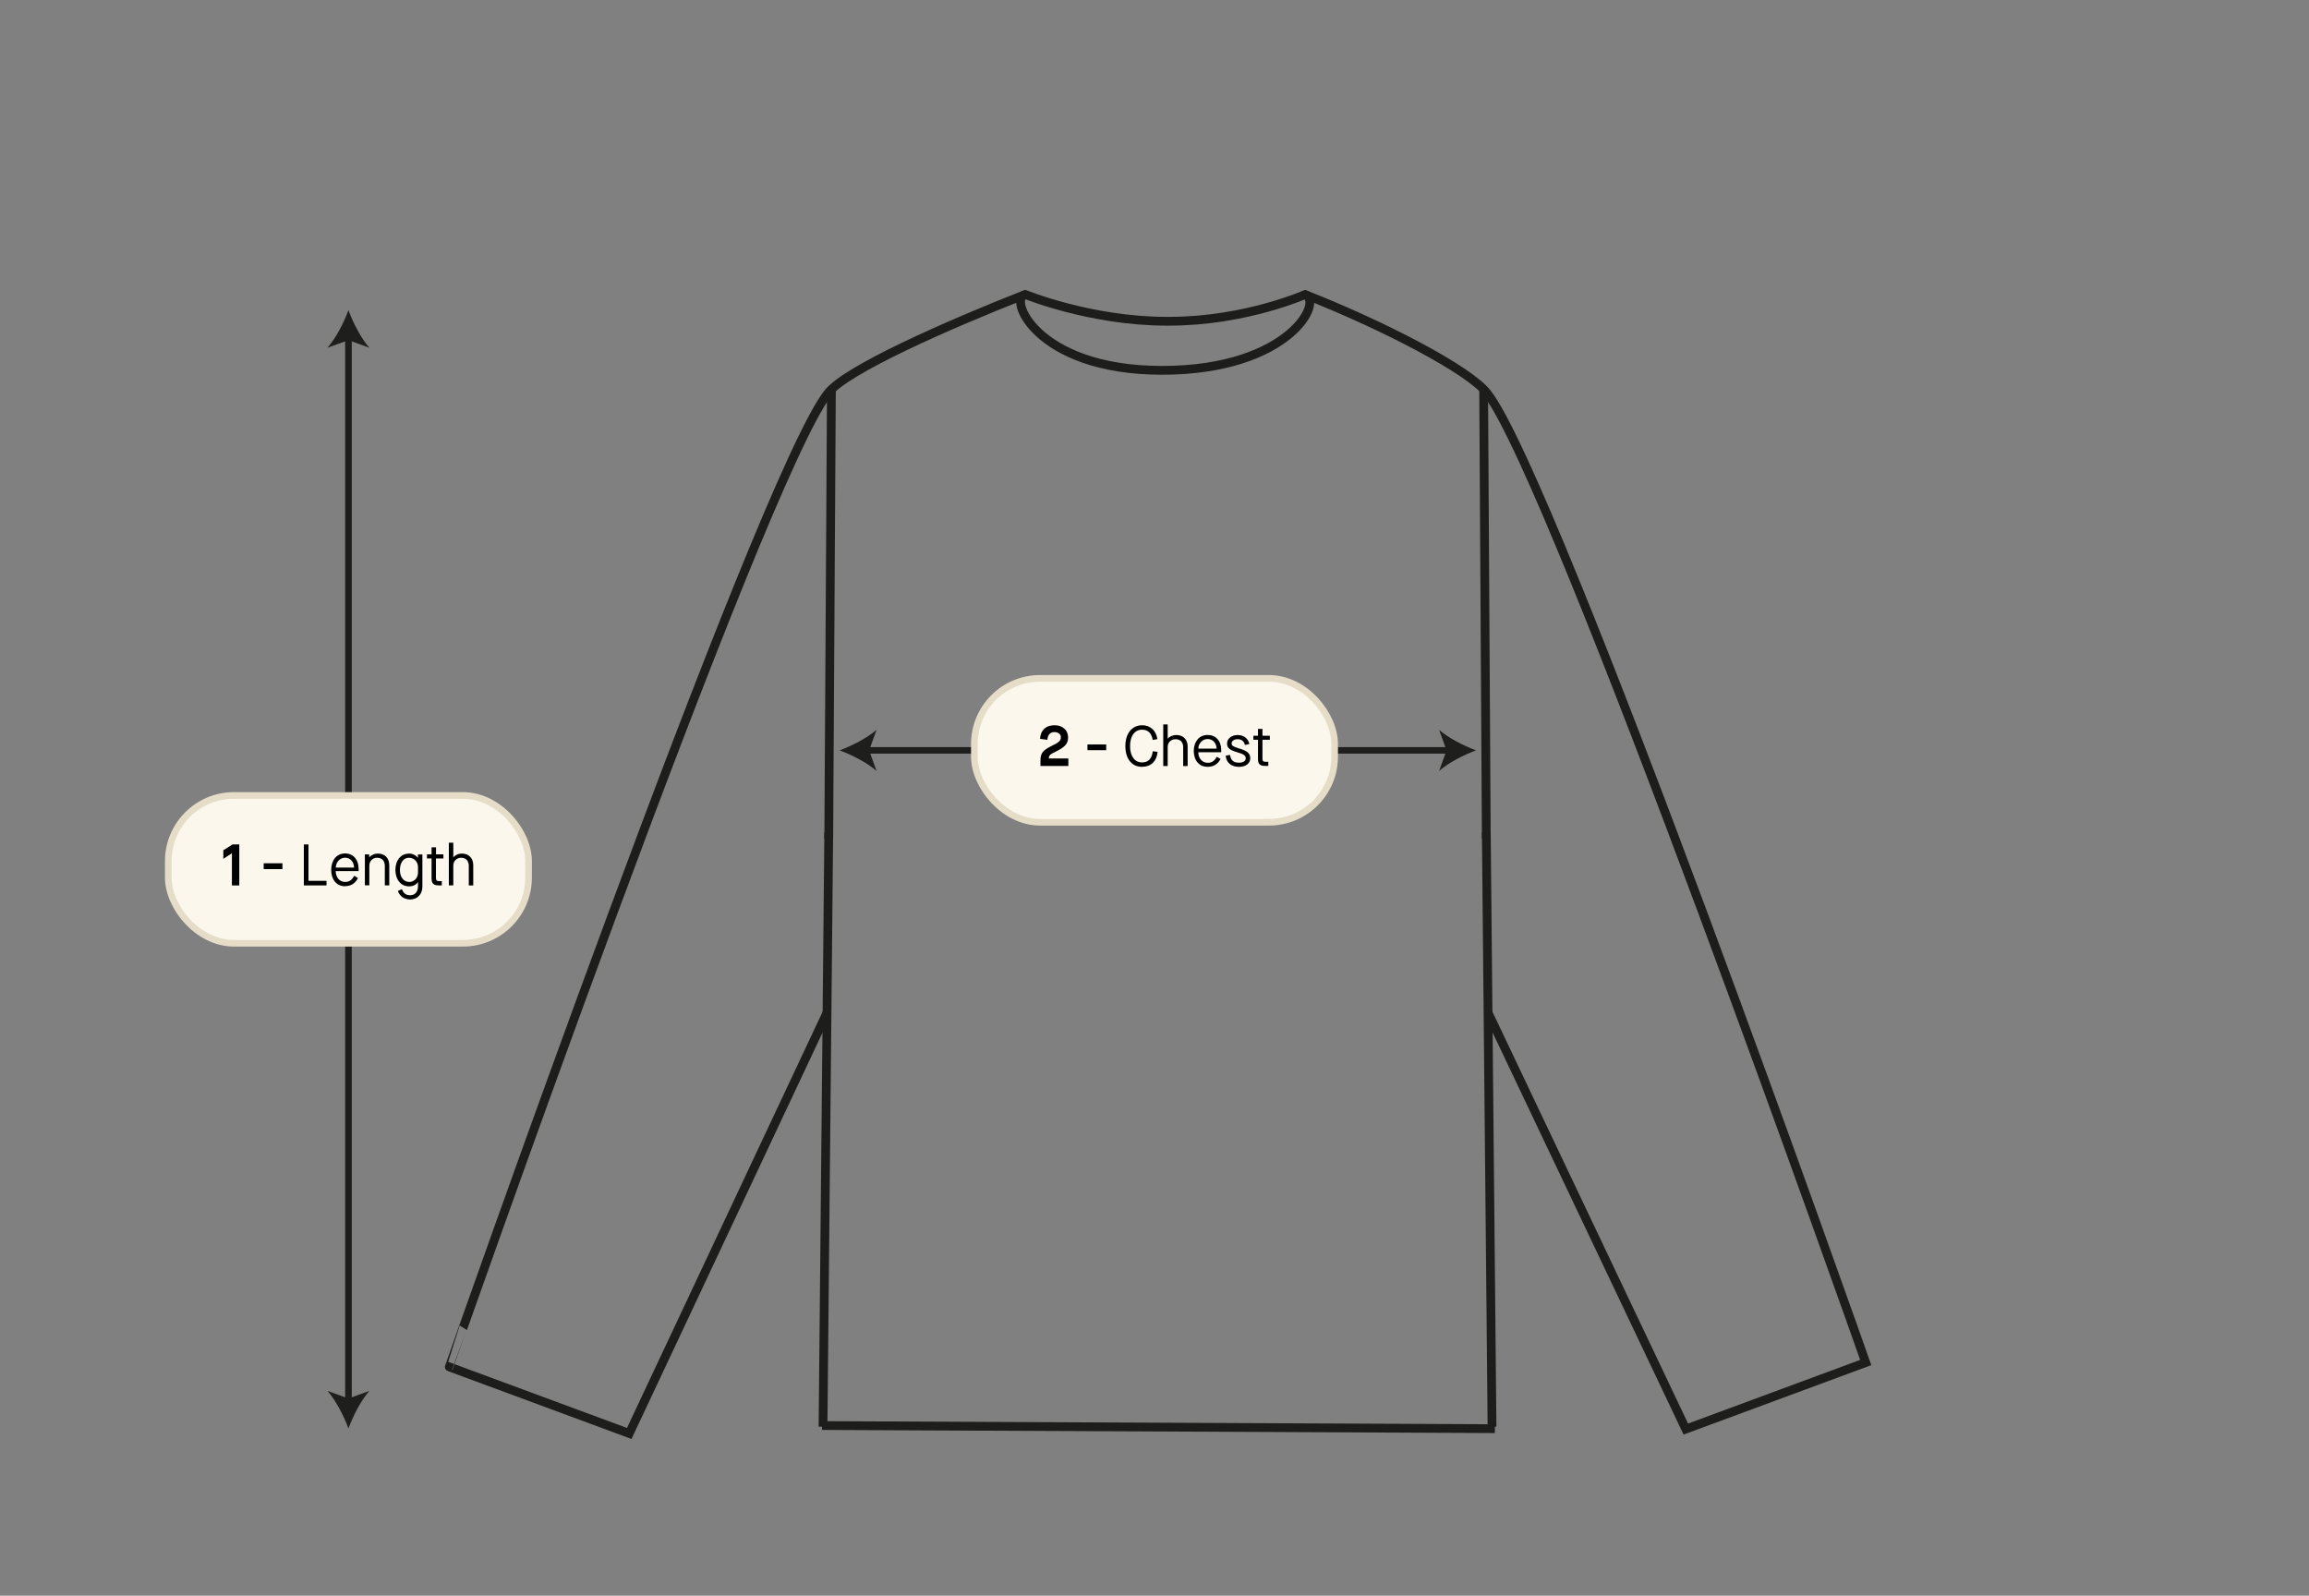 <svg viewBox="0 0 347.29 240" version="1.1" xmlns="http://www.w3.org/2000/svg" id="Calque_1">
  
  <rect x="0" y="0" width="347.29" height="240" fill="#808080" stroke="none"/>
  
  <defs>
    <style>
      .st0 {
        stroke: #1d1d1b;
        stroke-width: 1.32px;
      }

      .st0, .st1, .st2, .st3 {
        stroke-miterlimit: 10;
      }

      .st0, .st1, .st3 {
        fill: none;
      }

      .st1, .st3 {
        stroke: #1e1e1c;
      }

      .st2 {
        fill: #fbf7ec;
        stroke: #e6ddc9;
      }

      .st4 {
        fill: #1e1e1c;
      }

      .st3 {
        stroke-width: .98px;
      }
    </style>
  </defs>
  <g id="c">
    <g>
      <g>
        <g>
          <path d="M154.33,44.34c-2.86,0,1.1,11.36,20.45,11.36s24.43-10.66,21.42-11.36" class="st0"></path>
          <path d="M154,44.21s9.92,4.11,21.51,4.11h.3c11.59,0,20.7-4.11,20.7-4.11" class="st0"></path>
        </g>
        <line y2="214.58" x2="123.79" y1="125.18" x1="124.65" class="st0"></line>
        <line y2="214.88" x2="224.84" y1="214.41" x1="123.64" class="st0"></line>
        <path d="M124.41,152.27l-29.77,63.33-27.06-10.01S114.31,72.16,124.53,59.13c2.75-3.51,17.74-10.15,29.86-14.92" class="st0"></path>
        <line y2="126.13" x2="124.65" y1="58.4" x1="125.05" class="st0"></line>
        <line y2="214.58" x2="224.41" y1="125.18" x1="223.55" class="st0"></line>
        <path d="M223.79,152.27l29.77,62.67,27.06-10.01s-46.73-132.77-56.95-145.8c-2.75-3.51-15.48-10.15-27.61-14.92" class="st0"></path>
        <line y2="126.13" x2="223.55" y1="58.4" x1="223.15" class="st0"></line>
      </g>
      <g>
        <line y2="210.86" x2="52.41" y1="50.64" x1="52.41" class="st1"></line>
        <path d="M52.41,46.65c-.69,1.88-1.88,4.2-3.15,5.65l3.15-1.14,3.14,1.14c-1.26-1.44-2.45-3.77-3.14-5.65Z" class="st4"></path>
        <path d="M52.41,214.85c-.69-1.88-1.88-4.2-3.15-5.65l3.15,1.14,3.14-1.14c-1.26,1.44-2.45,3.77-3.14,5.65Z" class="st4"></path>
      </g>
      <g>
        <line y2="112.86" x2="130.21" y1="112.86" x1="218.08" class="st3"></line>
        <path d="M222,112.86c-1.84-.69-4.13-1.85-5.55-3.09l1.12,3.09-1.12,3.09c1.42-1.24,3.71-2.41,5.55-3.09Z" class="st4"></path>
        <path d="M126.29,112.86c1.84-.69,4.13-1.85,5.55-3.09l-1.12,3.09,1.12,3.09c-1.42-1.24-3.71-2.41-5.55-3.09Z" class="st4"></path>
      </g>
    </g>
  </g>
  <rect ry="9.88" rx="9.88" height="22.23" width="54.19" y="119.64" x="25.31" class="st2"></rect>
  <g>
    <path d="M35.98,133.17h-1.1v-4.84l-1.29.84v-1.28l1.38-.88h1.02v6.16Z"></path>
    <path d="M42.48,130.72h-2.82v-.88h2.82v.88Z"></path>
    <path d="M45.7,127.01h.7v5.47h2.71v.69h-3.41v-6.16Z"></path>
    <path d="M51.9,133.3c-.64-.01-1.15-.24-1.52-.68-.37-.45-.56-1.04-.57-1.79.01-.74.21-1.34.58-1.79.38-.44.88-.67,1.52-.68.62.01,1.11.23,1.47.64.37.42.55.97.56,1.67v.35h-3.45c.01.46.14.84.39,1.15.25.31.59.47,1.01.48.31,0,.58-.06.79-.21.21-.14.41-.38.6-.72l.56.34c-.2.4-.46.7-.78.91-.33.21-.71.31-1.15.31ZM53.26,130.49c-.02-.43-.15-.78-.39-1.06-.24-.28-.56-.42-.97-.43-.4.01-.73.16-.99.45-.26.29-.39.63-.41,1.04h2.76Z"></path>
    <path d="M54.88,128.51h.65v.43h.02c.14-.17.33-.3.56-.4.23-.11.47-.16.72-.16.53,0,.95.17,1.26.48.3.32.46.75.46,1.29v3.02h-.67v-2.93c0-.38-.11-.68-.3-.9-.2-.21-.48-.32-.83-.33-.37,0-.65.12-.87.34-.22.22-.33.51-.33.88v2.93h-.67v-4.66Z"></path>
    <path d="M61.68,135.28c-.44,0-.82-.12-1.14-.33-.32-.22-.55-.54-.7-.94l.61-.28c.13.33.29.57.49.71.19.14.44.21.75.21.37,0,.66-.13.87-.37.21-.25.31-.58.31-1.01v-.59h-.02c-.14.21-.32.36-.55.47s-.49.16-.8.16c-.61-.01-1.1-.24-1.46-.69-.37-.45-.55-1.03-.57-1.77.01-.74.2-1.33.57-1.78.37-.45.86-.67,1.47-.69.27,0,.52.06.75.17.23.11.42.26.58.46h.02v-.49h.67v4.8c0,.6-.17,1.07-.51,1.42-.33.36-.77.54-1.34.55ZM61.55,132.66c.37-.01.68-.15.93-.4.25-.26.37-.58.39-.97v-.91c-.01-.39-.14-.71-.39-.97-.25-.25-.57-.38-.96-.4-.42,0-.75.17-.99.5-.25.33-.37.77-.38,1.32,0,.56.13,1,.39,1.32.25.33.59.5,1.03.5Z"></path>
    <path d="M65.57,129.12v2.98c0,.15.04.26.11.33.07.06.2.1.39.1h.38v.64h-.43c-.41,0-.69-.07-.86-.24s-.25-.44-.25-.84v-2.97h-.69v-.62h.69v-1.06h.67v1.06h1.11v.62h-1.11Z"></path>
    <path d="M67.51,126.75h.67v2.19h.02c.14-.17.32-.3.54-.4.23-.11.47-.16.72-.16.53,0,.95.17,1.25.48.31.31.47.74.47,1.28v3.03h-.67v-2.93c0-.38-.11-.68-.3-.9-.2-.21-.48-.32-.83-.33-.37,0-.65.12-.87.34-.22.22-.33.51-.33.88v2.93h-.67v-6.42Z"></path>
  </g>
  <rect ry="9.88" rx="9.88" height="21.64" width="54.19" y="102.03" x="146.55" class="st2"></rect>
  <g>
    <path d="M160.7,115.21h-4.21v-.87c0-.55.13-.98.39-1.28.21-.26.66-.56,1.35-.9l.17-.09c.27-.13.43-.21.49-.25.05-.03.17-.11.34-.24.22-.17.33-.41.33-.7,0-.22-.09-.41-.27-.55-.18-.15-.42-.22-.71-.22-.63,0-.98.39-1.05,1.17l-1.1-.15c.04-.66.25-1.16.64-1.52s.91-.53,1.57-.53c.58,0,1.06.17,1.44.51.38.33.57.79.57,1.37,0,.49-.17.9-.51,1.22-.25.25-.61.49-1.07.72-.48.25-.77.4-.88.46-.14.08-.24.17-.32.27-.08.13-.12.27-.12.45h2.94v1.13Z"></path>
    <path d="M166.38,112.83h-2.82v-.86h2.82v.86Z"></path>
    <path d="M171.78,115.34c-.78-.01-1.39-.29-1.84-.85-.45-.56-.67-1.32-.68-2.28.01-.95.24-1.71.69-2.27.45-.56,1.06-.84,1.83-.86.62,0,1.14.19,1.55.57.41.37.65.88.75,1.52l-.7.12c-.09-.5-.26-.89-.53-1.15-.27-.26-.62-.39-1.06-.39-.57,0-1.01.23-1.33.66-.32.43-.48,1.03-.49,1.8,0,.77.17,1.37.49,1.81.31.43.76.65,1.33.65.46,0,.83-.14,1.1-.43.27-.29.43-.7.49-1.25l.73.09c-.06.7-.3,1.25-.7,1.65-.41.39-.94.59-1.61.6Z"></path>
    <path d="M174.96,108.96h.67v2.13h.02c.14-.17.32-.3.54-.39.23-.1.47-.15.72-.15.53,0,.95.16,1.25.47.31.3.47.72.47,1.25v2.95h-.67v-2.85c0-.37-.11-.66-.3-.87-.2-.21-.48-.31-.83-.32-.37,0-.65.12-.87.33-.22.21-.33.5-.33.86v2.85h-.67v-6.25Z"></path>
    <path d="M181.64,115.34c-.64-.01-1.15-.23-1.52-.66-.37-.43-.56-1.01-.57-1.74.01-.73.21-1.3.58-1.74.38-.43.88-.65,1.52-.66.62.01,1.11.22,1.47.63.37.41.55.95.56,1.63v.34h-3.45c.01.45.14.82.39,1.12.25.3.59.46,1.01.47.31,0,.58-.06.79-.21.21-.14.41-.37.6-.7l.56.33c-.2.39-.46.68-.78.88-.33.2-.71.3-1.15.3ZM182.99,112.6c-.02-.42-.15-.76-.39-1.03-.24-.27-.56-.41-.97-.42-.4.01-.73.16-.99.44-.26.28-.39.62-.41,1.01h2.76Z"></path>
    <path d="M186.37,115.34c-.59,0-1.06-.15-1.41-.44-.35-.29-.55-.71-.61-1.24l.65-.12c.06.41.2.71.42.9s.53.28.94.27c.31,0,.56-.06.74-.18.17-.11.26-.27.27-.47,0-.21-.08-.38-.27-.51-.18-.13-.51-.27-.99-.4-.57-.16-.97-.34-1.21-.54-.23-.2-.35-.45-.34-.76,0-.39.15-.7.45-.93.29-.24.67-.36,1.14-.37.46,0,.85.13,1.16.37.31.23.51.56.6.98l-.65.15c-.08-.29-.21-.5-.39-.65-.19-.15-.42-.22-.71-.22s-.5.06-.66.18c-.17.11-.25.27-.26.47,0,.15.07.29.23.39.17.11.46.22.87.34.62.18,1.07.38,1.33.61.26.22.38.51.38.87,0,.4-.16.71-.46.94-.3.23-.7.35-1.22.36Z"></path>
    <path d="M189.88,111.27v2.9c0,.14.04.25.11.32.07.06.2.09.39.09h.38v.62h-.43c-.41,0-.69-.07-.87-.23-.17-.16-.25-.43-.25-.81v-2.9h-.69v-.6h.69v-1.03h.67v1.03h1.11v.6h-1.11Z"></path>
  </g>
</svg>